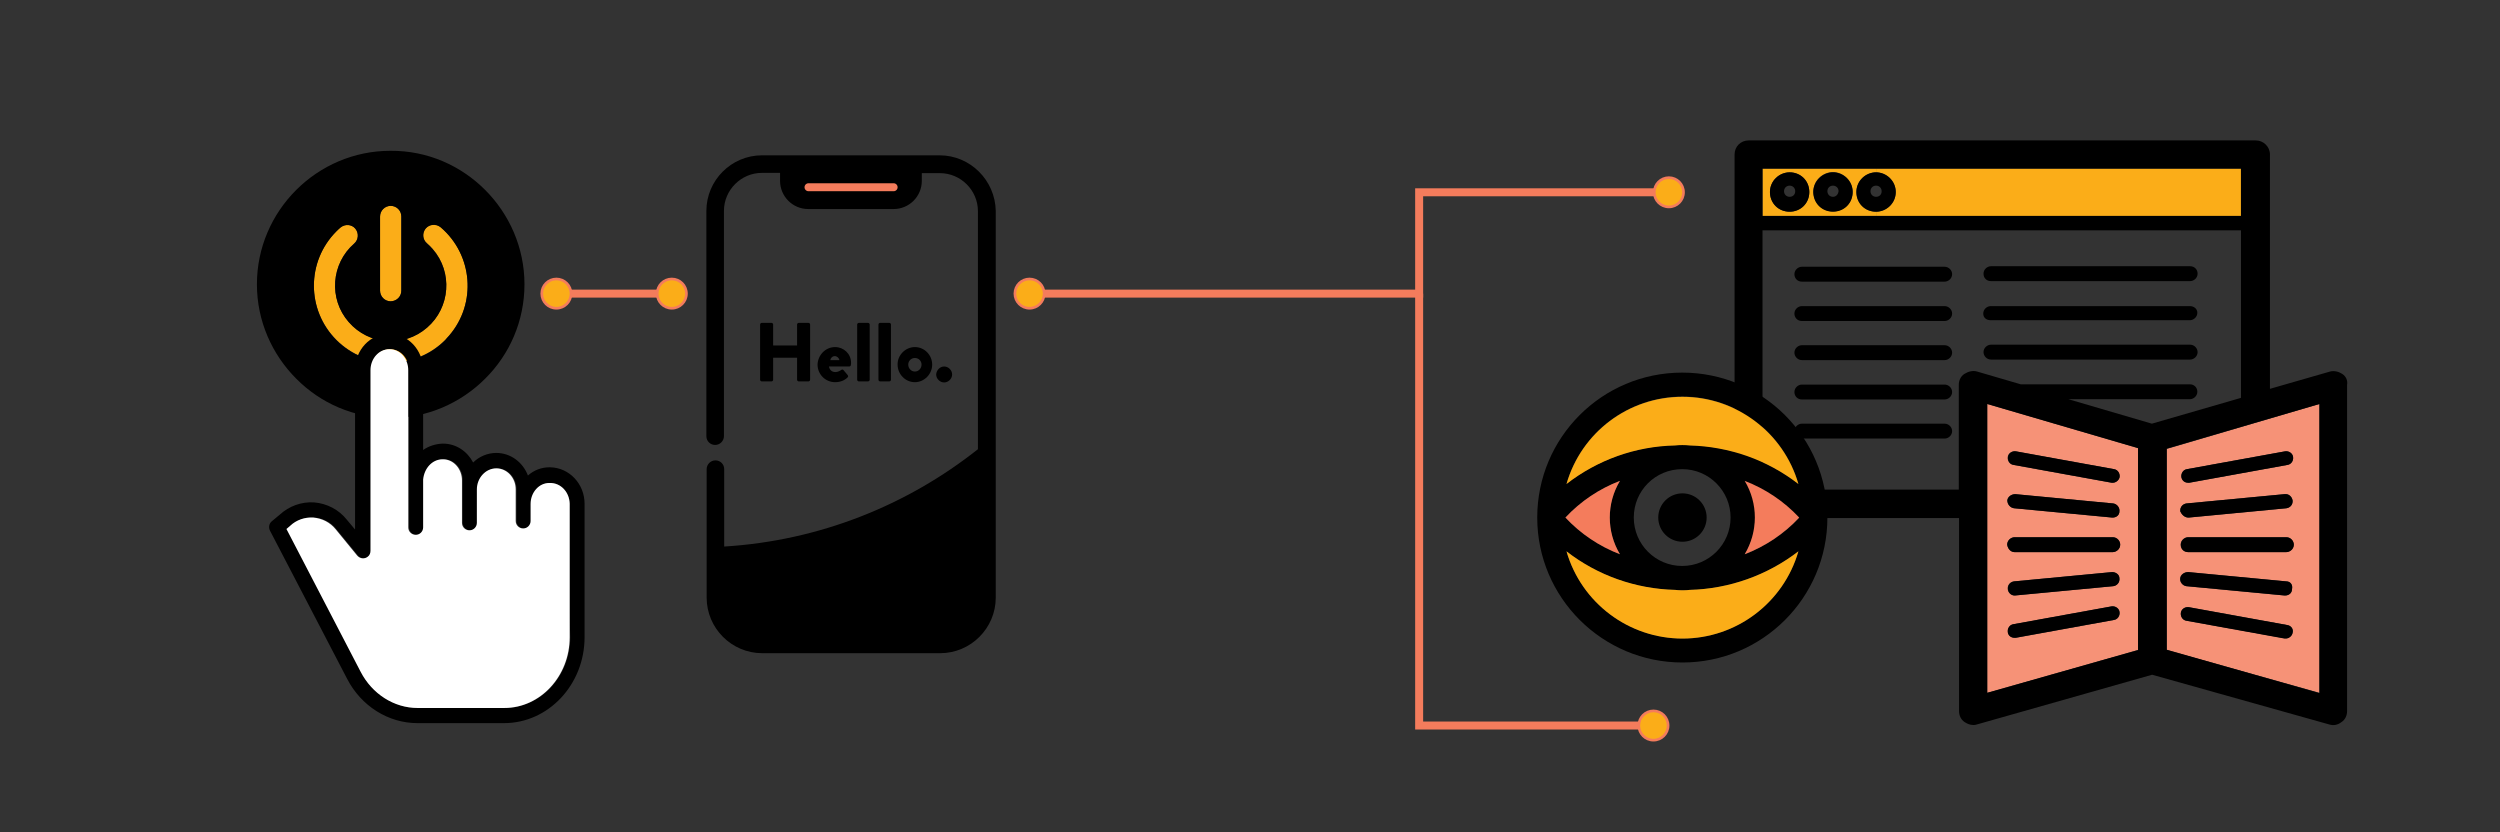 <?xml version="1.0" encoding="utf-8"?>
<!-- Generator: Adobe Illustrator 24.0.1, SVG Export Plug-In . SVG Version: 6.00 Build 0)  -->
<svg version="1.1" id="Layer_1" xmlns="http://www.w3.org/2000/svg" xmlns:xlink="http://www.w3.org/1999/xlink" x="0px" y="0px"
	 viewBox="0 0 940 313" style="enable-background:new 0 0 940 313;" xml:space="preserve">
<rect x="0" y="0" width="940" height="313" fill="#333333" stroke="none"/>
<style type="text/css">
	.st0{fill:none;stroke:#FBAD18;stroke-width:5;stroke-linecap:round;stroke-miterlimit:10;}
	.st1{fill:#FFFFFF;}
	.st2{fill:url(#SVGID_1_);}
	.st3{fill:#FBAD17;}
	.st4{fill:#F69277;stroke:#FBAD17;stroke-linecap:round;stroke-miterlimit:10;}
	.st5{fill:#F47C5C;stroke:#FBAD17;stroke-linecap:round;stroke-miterlimit:10;}
	.st6{fill:#F47C5C;}
	.st7{fill:#231F20;}
	.st8{fill:#F69277;}
	.st9{fill:none;stroke:#FBAD17;stroke-linecap:round;stroke-miterlimit:10;}
	.st10{fill:none;stroke:#F47C5C;stroke-width:10;stroke-linecap:round;stroke-miterlimit:10;}
	.st11{fill:none;stroke:#F47C5C;stroke-width:10;stroke-miterlimit:10;}
	.st12{fill:none;stroke:#000000;stroke-miterlimit:10;}
	.st13{fill:none;stroke:#000000;stroke-width:8;stroke-linecap:round;stroke-linejoin:round;stroke-miterlimit:10;}
	.st14{fill:none;stroke:#F69277;stroke-linecap:round;stroke-miterlimit:10;}
	.st15{fill:none;stroke:#000000;stroke-width:3;stroke-linecap:round;stroke-linejoin:round;stroke-miterlimit:10;}
	.st16{fill:#FBAD18;}
	.st17{fill:none;stroke:#F47C5C;stroke-miterlimit:10;}
	.st18{fill:none;stroke:#F69277;stroke-width:3;stroke-linecap:round;stroke-miterlimit:10;}
	.st19{fill:none;stroke:#000000;stroke-width:5;stroke-miterlimit:10;}
	.st20{fill:none;stroke:#F69277;stroke-width:10;stroke-miterlimit:10;}
	.st21{fill:none;stroke:#F69277;stroke-width:10;stroke-linecap:round;stroke-linejoin:round;stroke-miterlimit:10;}
	.st22{fill:#F47C5C;stroke:#FBAD18;stroke-miterlimit:10;}
	.st23{fill:none;stroke:#F47C5C;stroke-width:3;stroke-miterlimit:10;}
	.st24{fill:#FBAD18;stroke:#F47C5C;stroke-miterlimit:10;}
	.st25{fill:none;stroke:#000000;stroke-width:3;stroke-miterlimit:10;}
	.st26{fill:#FBAD18;stroke:#000000;stroke-miterlimit:10;}
	.st27{fill:#F69277;stroke:#000000;stroke-miterlimit:10;}
	.st28{fill:#FBAD18;stroke:#000000;stroke-width:3;stroke-miterlimit:10;}
	.st29{fill:none;stroke:#F47C5C;stroke-width:3;stroke-linecap:round;stroke-linejoin:round;stroke-miterlimit:10;}
	.st30{stroke:#FBAD18;stroke-width:3;stroke-linecap:round;stroke-linejoin:round;stroke-miterlimit:10;}
	.st31{fill:#FFFFFF;stroke:#F47C5C;stroke-width:3;stroke-linecap:round;stroke-miterlimit:10;}
</style>
<g id="XMLID_96_">
	<g>
		<path class="st16" d="M165.7,85.4c12.1,10.4,13.6,28.6,3.2,40.7c-0.5,0.6-1,1.1-1.5,1.7c-11.3,11.3-29.6,11.3-40.9,0
			c-11.3-11.3-11.3-29.6,0-40.9c0.5-0.5,1-0.9,1.5-1.4c1.7-1.4,4.2-1.2,5.6,0.4c1.4,1.7,1.2,4.2-0.4,5.6c-8.7,7.6-9.7,20.8-2.1,29.5
			c7.6,8.7,20.8,9.7,29.5,2.1c8.7-7.6,9.7-20.8,2.1-29.5c-0.7-0.8-1.4-1.5-2.2-2.2c-1.7-1.4-1.9-3.9-0.4-5.6
			C161.5,84.2,164.1,84,165.7,85.4z"/>
		<path class="st16" d="M150.9,81.4v27.9c0,2.2-1.8,4-4,4c-2.2,0-4-1.8-4-4V81.4c0-2.2,1.8-4,4-4C149.2,77.4,150.9,79.2,150.9,81.4z
			"/>
		<path d="M182.4,71.4c9.1,9.1,14.8,21.7,14.8,35.5s-5.6,26.4-14.8,35.5c-9.1,9.1-21.7,14.8-35.5,14.8c-13.8,0-26.4-5.6-35.5-14.8
			c-9.1-9.1-14.8-21.7-14.8-35.5c0-27.6,22.6-50.2,50.2-50.2C160.8,56.6,173.3,62.3,182.4,71.4z M168.9,126.2
			c10.4-12.1,8.9-30.4-3.2-40.7c-1.7-1.4-4.2-1.2-5.6,0.4c-1.4,1.7-1.2,4.2,0.4,5.6c0.8,0.7,1.5,1.4,2.2,2.2
			c7.6,8.7,6.6,22-2.1,29.5c-8.7,7.6-21.9,6.7-29.5-2.1c-7.6-8.7-6.6-22,2.1-29.5c1.6-1.4,1.8-3.9,0.4-5.6c-1.4-1.7-3.9-1.8-5.6-0.4
			c-0.5,0.4-1,0.9-1.5,1.4c-11.3,11.3-11.3,29.6,0,40.9c11.3,11.3,29.6,11.3,40.9,0C167.9,127.3,168.4,126.7,168.9,126.2z
			 M150.9,109.3V81.4c0-2.2-1.8-4-4-4c-2.2,0-4,1.8-4,4v27.9c0,2.2,1.8,4,4,4C149.2,113.2,150.9,111.5,150.9,109.3z"/>
	</g>
</g>
<g id="XMLID_94_">
	<g>
		<path d="M219.8,189.4c0,14.1,0,18.9,0,31.7c0,4.8,0,10.7,0,18.5c0,17.8-13.6,32.3-30.3,32.3H157c-11,0-21.2-6.4-26.5-16.7
			l-29-55.7c-0.6-1.2-0.3-2.7,0.7-3.5l3-2.5c3.5-3.2,8.1-4.9,12.9-4.6c4.8,0.4,9.3,2.7,12.3,6.5l3.1,3.7l0-60
			c0-7.5,5.7-13.6,12.8-13.6c7.1,0,12.8,6.1,12.8,13.6v30.1c2.1-1.5,4.7-2.3,7.3-2.4h0.2c4.9,0,9.1,2.9,11.3,7.1
			c2.3-2.3,5.5-3.6,8.7-3.6c5.4,0,10,3.5,11.9,8.5c2.2-2,5.1-3.1,8.1-3.1h0.2C214.1,175.8,219.8,182,219.8,189.4z M214.2,221.1
			c0-12.8,0-17.6,0-31.6c0-4.3-3.2-7.9-7.2-7.9h-0.2c-4,0-7,3.6-7,7.9v6.4c0,1.6-1.3,2.8-2.8,2.8c-1.6,0-2.8-1.3-2.8-2.8V184
			c0-4.4-3.3-7.9-7.3-7.9c-4,0-7.3,3.5-7.3,7.9v12.6c0,1.6-1.3,2.8-2.8,2.8c-1.6,0-2.8-1.3-2.8-2.8v-16c0-4.3-3.1-7.9-7.1-7.9h-0.2
			c-3.8,0-6.9,3.4-7.3,7.6v18c0,1.6-1.3,2.8-2.8,2.8c-1.6,0-2.8-1.3-2.8-2.8v-17.5c0-0.1,0-0.1,0-0.2c0-0.1,0-0.3,0-0.4v-41
			c0-4.3-3.1-7.9-7.1-7.9c-4,0-7.1,3.5-7.1,7.9l0,67.9c0,0.9-0.4,1.7-1,2.2c-1.2,1-3,0.8-4-0.4l-8.1-9.9c-2-2.6-5.1-4.2-8.4-4.4
			c-3.2-0.2-6.3,0.9-8.7,3.1c0,0-0.1,0.1-0.1,0.1l-1.3,1.1l27.9,53.7c4.3,8.4,12.6,13.6,21.4,13.6h32.5c13.6,0,24.6-12,24.6-26.6
			C214.1,231.8,214.2,225.8,214.2,221.1z"/>
		<path class="st1" d="M214.2,189.4c0,14.1,0,18.9,0,31.6c0,4.8,0,10.7,0,18.6c0,14.6-11,26.6-24.6,26.6H157
			c-8.9,0-17.1-5.3-21.4-13.6l-27.9-53.7l1.3-1.1c0,0,0.1-0.1,0.1-0.1c2.3-2.2,5.5-3.3,8.7-3.1c3.3,0.3,6.3,1.8,8.4,4.4l8.1,9.9
			c1,1.2,2.8,1.4,4,0.4c0.7-0.5,1-1.4,1-2.2l0-67.9c0-4.3,3.1-7.9,7.1-7.9c4,0,7.1,3.5,7.1,7.9v41c0,0.1,0,0.3,0,0.4
			c0,0.1,0,0.1,0,0.2v17.5c0,1.6,1.3,2.8,2.8,2.8c1.6,0,2.8-1.3,2.8-2.8v-18c0.4-4.2,3.4-7.6,7.3-7.6h0.2c3.9,0,7.1,3.6,7.1,7.9v16
			c0,1.6,1.3,2.8,2.8,2.8c1.6,0,2.8-1.3,2.8-2.8V184c0-4.3,3.3-7.9,7.3-7.9c4,0,7.3,3.5,7.3,7.9v11.9c0,1.6,1.3,2.8,2.8,2.8
			c1.6,0,2.8-1.3,2.8-2.8v-6.4c0-4.3,3.1-7.9,7-7.9h0.2C210.9,181.5,214.1,185.1,214.2,189.4z"/>
	</g>
</g>
<path d="M353.3,58.4h-10.1h-46.6h-10.1c-11.5,0-20.9,9.4-20.9,20.9V164c0,1.9,1.5,3.3,3.3,3.3s3.3-1.5,3.3-3.3V79.3
	c0-7.8,6.4-14.3,14.3-14.3h6.8V68c0,5.8,4.7,10.6,10.6,10.6h32.1c5.8,0,10.6-4.7,10.6-10.6v-2.9h6.8c7.8,0,14.3,6.4,14.3,14.3v89.5
	c-26.5,21-59.5,34.4-95.4,36.6v-29.1c0-1.9-1.5-3.3-3.3-3.3s-3.3,1.5-3.3,3.3v48.3c0,11.5,9.4,20.9,20.9,20.9h66.9
	c11.5,0,20.9-9.4,20.9-20.9V79.3C374.2,67.8,364.8,58.4,353.3,58.4z"/>
<g>
	<path d="M285.8,122c0-0.3,0.3-0.6,0.6-0.6h3.7c0.3,0,0.6,0.3,0.6,0.6v7.9h9V122c0-0.3,0.3-0.6,0.6-0.6h3.7c0.3,0,0.6,0.3,0.6,0.6
		v20.8c0,0.3-0.3,0.6-0.6,0.6h-3.7c-0.3,0-0.6-0.3-0.6-0.6v-8.3h-9v8.3c0,0.3-0.3,0.6-0.6,0.6h-3.7c-0.3,0-0.6-0.3-0.6-0.6V122z"/>
	<path d="M314,130.5c3.2,0,6,2.5,6,5.9c0,0.2,0,0.6-0.1,0.9c0,0.3-0.3,0.5-0.6,0.5h-7.6c0.1,0.9,0.8,2.1,2.4,2.1
		c0.8,0,1.7-0.4,2.2-0.8c0.3-0.2,0.6-0.2,0.8,0l1.6,1.9c0.2,0.3,0.3,0.6,0,0.9c-1.1,1.1-2.7,1.8-4.7,1.8c-3.7,0-6.6-3-6.6-6.6
		C307.5,133.6,310.3,130.5,314,130.5z M315.6,135.4c-0.1-0.8-0.9-1.5-1.7-1.5c-0.9,0-1.6,0.7-1.7,1.5H315.6z"/>
	<path d="M322.3,122c0-0.3,0.3-0.6,0.6-0.6h3.5c0.3,0,0.6,0.3,0.6,0.6v20.8c0,0.3-0.3,0.6-0.6,0.6h-3.5c-0.3,0-0.6-0.3-0.6-0.6V122z
		"/>
	<path d="M330.3,122c0-0.3,0.3-0.6,0.6-0.6h3.5c0.3,0,0.6,0.3,0.6,0.6v20.8c0,0.3-0.3,0.6-0.6,0.6h-3.5c-0.3,0-0.6-0.3-0.6-0.6V122z
		"/>
	<path d="M344,130.5c3.6,0,6.5,3,6.5,6.6c0,3.6-3,6.6-6.5,6.6c-3.6,0-6.5-3-6.5-6.6C337.4,133.6,340.4,130.5,344,130.5z M344,139.7
		c1.4,0,2.5-1.2,2.5-2.6c0-1.4-1.1-2.5-2.5-2.5c-1.4,0-2.5,1.1-2.5,2.5C341.5,138.5,342.6,139.7,344,139.7z"/>
	<path d="M355,137.8c1.6,0,3,1.4,3,3c0,1.6-1.4,3-3,3c-1.6,0-3-1.4-3-3C352.1,139.2,353.4,137.8,355,137.8z"/>
</g>
<g>
	<g id="XMLID_97_">
		<g>
			<path class="st8" d="M872.1,151.9v108.6l-57.4-16.1v-75.6L872.1,151.9z M860.1,174.8c1.4-0.2,2.3-1.6,2.1-3
				c-0.2-1.4-1.6-2.3-3-2.1l-36.9,6.7c-1.4,0.2-2.3,1.6-2.1,3c0.2,1.1,1.2,2.1,2.5,2.1c0.2,0,0.2,0,0.5,0L860.1,174.8z M862,238
				c0.5-1.4-0.5-2.8-2.1-3l-36.9-6.7c-1.4-0.2-2.8,0.7-3,2.1c-0.2,1.4,0.7,2.8,2.1,3L859,240c0.2,0,0.2,0,0.5,0
				C860.6,240,861.7,239.1,862,238z M859.7,191.1c1.4-0.2,2.5-1.4,2.3-3c-0.2-1.4-1.4-2.5-3-2.3l-36.9,3.5c-1.4,0.2-2.5,1.4-2.3,3
				c0.5,1.2,1.6,2.3,3,2.3h0.2L859.7,191.1z M861.7,221.6c0.5-1.6-0.5-3-2.1-3l-36.9-3.5c-1.4,0-2.8,0.9-3,2.3
				c-0.2,1.4,0.9,2.8,2.3,3l36.9,3.5h0.2C860.6,223.9,861.7,223,861.7,221.6z M862.4,204.8c0-1.4-1.1-2.8-2.8-2.8h-36.9
				c-1.4,0-2.8,1.2-2.8,2.8c0,1.6,1.2,2.8,2.8,2.8h36.9C861,207.5,862.4,206.4,862.4,204.8z"/>
			<path class="st8" d="M803.9,168.5v75.9l-56.7,16.1V151.9L803.9,168.5z M796.9,179.4c0.2-1.4-0.7-2.8-2.1-3l-36.9-6.7
				c-1.4-0.2-2.8,0.7-3,2.1c-0.2,1.4,0.7,2.8,2.1,3l36.9,6.7c0.2,0,0.2,0,0.5,0C795.6,181.5,796.7,180.5,796.9,179.4z M796.9,192.3
				c0.2-1.4-0.9-2.8-2.3-3l-36.9-3.5c-1.4,0-2.8,0.9-3,2.3c0,1.6,1.2,2.8,2.5,3l36.9,3.5h0.2C795.8,194.6,796.9,193.7,796.9,192.3z
				 M794.6,220.4c1.4-0.2,2.5-1.4,2.3-3c0-1.4-1.4-2.3-2.8-2.3l-36.9,3.5c-1.4,0.2-2.5,1.4-2.3,3c0.2,1.4,1.4,2.3,2.5,2.3h0.2
				L794.6,220.4z M794.9,233.1c1.4-0.2,2.3-1.6,2.1-3s-1.6-2.3-3-2.1l-36.9,6.7c-1.4,0.2-2.3,1.6-2.1,3c0.2,1.4,1.4,2.1,2.5,2.1
				c0.2,0,0.2,0,0.5,0L794.9,233.1z M797.2,204.8c0-1.4-1.1-2.8-2.8-2.8h-36.9c-1.4,0-2.8,1.2-2.8,2.8c0.2,1.6,1.4,2.8,2.8,2.8h36.9
				C795.8,207.5,797.2,206.4,797.2,204.8z"/>
			<path class="st16" d="M680.3,72.2c0-4.1-3.2-7.4-7.4-7.4c-3.9,0-7.4,3.2-7.4,7.4c0,4.2,3.2,7.4,7.4,7.4S680.3,76.3,680.3,72.2z
				 M689.2,79.5c4.2,0,7.4-3.2,7.4-7.4c0-4.1-3.5-7.4-7.4-7.4s-7.4,3.2-7.4,7.4C681.9,76.3,685.1,79.5,689.2,79.5z M698,72.2
				c0,4.2,3.2,7.4,7.4,7.4v1.6h-42.7V63.4h42.7v1.4C701.5,64.8,698,68,698,72.2z"/>
			<path class="st16" d="M842.6,63.4v17.8H705.4v-1.6c3.9,0,7.4-3.2,7.4-7.4c0-4.1-3.5-7.4-7.4-7.4v-1.4H842.6z"/>
			<path d="M880.7,140.6c1.4,0.9,2.1,2.5,1.8,4.1v122.7c0,1.6-0.7,3.2-2.1,4.1c-1.4,1.1-3,1.4-4.6,0.9l-66.6-18.7l-65.9,18.7
				c-0.5,0.2-0.9,0.2-1.4,0.2c-1.2,0-2.3-0.5-3.2-1.1c-1.4-0.9-2.1-2.5-2.1-4.1v-72.6h-79.1c-3,0-5.3-2.3-5.3-5.3V58.1
				c0-3,2.3-5.3,5.3-5.3h190.7c2.8,0,5.3,2.3,5.3,5.3v88.1l22.6-6.5C877.7,139.3,879.3,139.7,880.7,140.6z M872.1,260.6V151.9
				l-57.4,16.8v75.6L872.1,260.6z M842.6,149.6v-63H662.7v97.5h73.8v-39.4c0-1.6,0.7-3.2,2.1-4.1s3.2-1.4,4.8-0.9l16.4,4.8h63.6
				c1.6,0,2.8,1.2,2.8,2.8c0,1.6-1.4,2.8-2.8,2.8h-45.7l31.4,9.2L842.6,149.6z M842.6,81.2V63.4H705.4h-42.7v17.8h42.7H842.6z
				 M803.9,244.4v-75.9l-56.7-16.6v108.6L803.9,244.4z"/>
			<path d="M862.2,171.8c0.2,1.4-0.7,2.8-2.1,3l-36.9,6.7c-0.2,0-0.2,0-0.5,0c-1.4,0-2.3-0.9-2.5-2.1c-0.2-1.4,0.7-2.8,2.1-3
				l36.9-6.7C860.6,169.5,862,170.4,862.2,171.8z"/>
			<path d="M859.9,235c1.6,0.2,2.5,1.6,2.1,3c-0.2,1.2-1.4,2.1-2.5,2.1c-0.2,0-0.2,0-0.5,0l-36.9-6.7c-1.4-0.2-2.3-1.6-2.1-3
				c0.2-1.4,1.6-2.3,3-2.1L859.9,235z"/>
			<path d="M862,188.1c0.2,1.6-0.9,2.8-2.3,3l-36.7,3.5h-0.2c-1.4,0-2.5-1.2-3-2.3c-0.2-1.6,0.9-2.8,2.3-3l36.9-3.5
				C860.6,185.6,861.7,186.8,862,188.1z"/>
			<path d="M859.7,218.6c1.6,0,2.5,1.4,2.1,3c0,1.4-1.2,2.3-2.5,2.3H859l-36.9-3.5c-1.4-0.2-2.5-1.6-2.3-3c0.2-1.4,1.6-2.3,3-2.3
				L859.7,218.6z"/>
			<path d="M859.7,202c1.6,0,2.8,1.4,2.8,2.8c0,1.6-1.4,2.8-2.8,2.8h-36.9c-1.6,0-2.8-1.1-2.8-2.8c0-1.6,1.4-2.8,2.8-2.8H859.7z"/>
			<path d="M823.5,100.1c1.6,0,2.8,1.2,2.8,2.8c0,1.6-1.4,2.8-2.8,2.8h-74.9c-1.6,0-2.8-1.1-2.8-2.8c0-1.6,1.4-2.8,2.8-2.8H823.5z"
				/>
			<path d="M823.5,129.6c1.6,0,2.8,1.4,2.8,2.8c0,1.6-1.4,2.8-2.8,2.8h-74.9c-1.6,0-2.8-1.4-2.8-2.8c0-1.6,1.4-2.8,2.8-2.8H823.5z"
				/>
			<path d="M826.2,117.6c0,1.6-1.4,2.8-2.8,2.8h-74.9c-1.6,0-2.8-0.9-2.8-2.5c0-1.6,1.4-2.8,2.8-2.8h74.9
				C824.8,115.1,826.2,116,826.2,117.6z"/>
			<path d="M794.9,176.4c1.4,0.2,2.3,1.6,2.1,3c-0.2,1.1-1.4,2.1-2.5,2.1c-0.2,0-0.2,0-0.5,0l-36.9-6.7c-1.4-0.2-2.3-1.6-2.1-3
				c0.2-1.4,1.6-2.3,3-2.1L794.9,176.4z"/>
			<path d="M794.6,189.3c1.4,0.2,2.5,1.6,2.3,3c0,1.4-1.2,2.3-2.5,2.3h-0.2l-36.9-3.5c-1.4-0.2-2.5-1.4-2.5-3c0.2-1.4,1.6-2.3,3-2.3
				L794.6,189.3z"/>
			<path d="M796.9,217.4c0.2,1.6-0.9,2.8-2.3,3l-36.9,3.5h-0.2c-1.2,0-2.3-0.9-2.5-2.3c-0.2-1.6,0.9-2.8,2.3-3l36.9-3.5
				C795.6,215.1,796.9,216.1,796.9,217.4z"/>
			<path d="M796.9,230.1c0.2,1.4-0.7,2.8-2.1,3l-36.9,6.7c-0.2,0-0.2,0-0.5,0c-1.2,0-2.3-0.7-2.5-2.1c-0.2-1.4,0.7-2.8,2.1-3
				l36.9-6.7C795.3,227.8,796.7,228.7,796.9,230.1z"/>
			<path d="M794.4,202c1.6,0,2.8,1.4,2.8,2.8c0,1.6-1.4,2.8-2.8,2.8h-36.9c-1.4,0-2.5-1.1-2.8-2.8c0-1.6,1.4-2.8,2.8-2.8H794.4z"/>
			<path d="M731.2,100.3c1.4,0,2.8,1.2,2.8,2.8c0,1.6-1.4,2.8-2.8,2.8h-53.7c-1.6,0-2.8-1.2-2.8-2.8c0-1.6,1.4-2.8,2.8-2.8H731.2z"
				/>
			<path d="M731.2,115.1c1.4,0,2.8,1.2,2.8,2.8c0,1.6-1.4,2.8-2.8,2.8h-53.7c-1.6,0-2.8-1.2-2.8-2.8c0-1.6,1.4-2.8,2.8-2.8H731.2z"
				/>
			<path d="M731.2,129.8c1.4,0,2.8,1.2,2.8,2.8c0,1.6-1.4,2.8-2.8,2.8h-53.7c-1.6,0-2.8-1.4-2.8-2.8c0-1.6,1.4-2.8,2.8-2.8H731.2z"
				/>
			<path d="M731.2,144.6c1.4,0,2.8,1.2,2.8,2.8c0,1.6-1.4,2.8-2.8,2.8h-53.7c-1.6,0-2.8-1.2-2.8-2.8c0-1.6,1.4-2.8,2.8-2.8H731.2z"
				/>
			<path d="M731.2,159.3c1.4,0,2.8,1.2,2.8,2.8c0,1.6-1.4,2.8-2.8,2.8h-53.7c-1.6,0-2.8-1.2-2.8-2.8c0-1.6,1.4-2.8,2.8-2.8H731.2z"
				/>
			<path d="M705.4,64.8c3.9,0,7.4,3.2,7.4,7.4c0,4.2-3.5,7.4-7.4,7.4c-4.2,0-7.4-3.2-7.4-7.4C698,68,701.5,64.8,705.4,64.8z
				 M707.5,71.9c0-1.2-0.9-2.1-2.1-2.1c-1.2,0-2.1,0.9-2.1,2.1c0,1.2,0.9,2.1,2.1,2.1C706.5,74,707.5,73.3,707.5,71.9z"/>
			<path d="M696.6,72.2c0,4.2-3.2,7.4-7.4,7.4c-4.2,0-7.4-3.2-7.4-7.4c0-4.1,3.5-7.4,7.4-7.4S696.6,68,696.6,72.2z M691.3,71.9
				c0-1.2-0.9-2.1-2.1-2.1c-1.2,0-2.1,0.9-2.1,2.1c0,1.2,0.9,2.1,2.1,2.1C690.2,74,691.1,73.3,691.3,71.9z"/>
			<path d="M672.9,64.8c4.2,0,7.4,3.2,7.4,7.4c0,4.2-3.2,7.4-7.4,7.4s-7.4-3.2-7.4-7.4C665.5,68,669,64.8,672.9,64.8z M675,71.9
				c0-1.2-0.9-2.1-2.1-2.1c-1.2,0-2.1,0.9-2.1,2.1c0,1.2,0.9,2.1,2.1,2.1C674,74,675,73.3,675,71.9z"/>
		</g>
	</g>
</g>
<g>
	<g id="XMLID_95_">
		<g>
			<path d="M687.1,194.6c0,30.1-24.4,54.5-54.5,54.5S578,224.7,578,194.6s24.4-54.5,54.5-54.5C662.7,140.1,687.1,164.5,687.1,194.6z
				 M676.6,194.6c-5.7-6.1-12.7-10.8-20.5-13.8c5.1,8.5,5.1,19.1,0,27.6C663.8,205.4,670.9,200.7,676.6,194.6z M676.2,181.9
				c-5.6-19.4-23.4-32.8-43.6-32.8c-20.2,0-38,13.4-43.6,32.8c11.7-9.1,26-14.1,40.8-14.5c1.9-0.2,3.8-0.2,5.6,0
				C650.2,167.8,664.5,172.9,676.2,181.9z M632.6,240.1c20.2,0,38-13.4,43.6-32.8c-11.7,9.1-26,14.1-40.8,14.5
				c-1.9,0.2-3.8,0.2-5.6,0c-14.8-0.3-29.1-5.4-40.8-14.5C594.6,226.7,612.4,240,632.6,240.1z M650.7,194.6c0-10-8.1-18.2-18.2-18.2
				s-18.2,8.1-18.2,18.2c0,10,8.1,18.2,18.2,18.2S650.7,204.6,650.7,194.6z M609.1,208.4c-5.1-8.5-5.1-19.1,0-27.6
				c-7.8,3-14.8,7.7-20.5,13.8C594.3,200.7,601.3,205.4,609.1,208.4z"/>
			<path class="st6" d="M656,180.8c7.8,3,14.8,7.7,20.5,13.8c-5.7,6.1-12.7,10.8-20.5,13.8C661.1,199.9,661.1,189.3,656,180.8z"/>
			<path class="st16" d="M632.6,149.2c20.2,0,38,13.4,43.6,32.8c-11.7-9.1-26-14.1-40.8-14.5c-1.9-0.2-3.8-0.2-5.6,0
				c-14.8,0.3-29.1,5.4-40.8,14.5C594.6,162.5,612.4,149.2,632.6,149.2z"/>
			<path class="st16" d="M676.2,207.3c-5.6,19.4-23.4,32.8-43.6,32.8c-20.2,0-38-13.4-43.6-32.8c11.7,9.1,26,14.1,40.8,14.5
				c1.9,0.2,3.8,0.2,5.6,0C650.2,221.4,664.5,216.3,676.2,207.3z"/>
			<circle cx="632.6" cy="194.6" r="9.1"/>
			<path class="st6" d="M609.1,180.8c-5.1,8.5-5.1,19.1,0,27.6c-7.8-3-14.8-7.7-20.5-13.8C594.3,188.5,601.3,183.8,609.1,180.8z"/>
		</g>
	</g>
</g>
<line class="st23" x1="209.2" y1="110.4" x2="252.6" y2="110.4"/>
<polyline class="st23" points="391,110.4 533.6,110.4 533.6,72.3 627.5,72.3 "/>
<line class="st31" x1="304" y1="70.4" x2="336" y2="70.4"/>
<polyline class="st23" points="533.6,110.4 533.6,272.8 621.7,272.8 "/>
<circle class="st24" cx="209.2" cy="110.4" r="5.5"/>
<circle class="st24" cx="252.6" cy="110.4" r="5.5"/>
<circle class="st24" cx="387.1" cy="110.4" r="5.5"/>
<circle class="st24" cx="627.5" cy="72.3" r="5.5"/>
<circle class="st24" cx="621.7" cy="272.8" r="5.5"/>
</svg>
